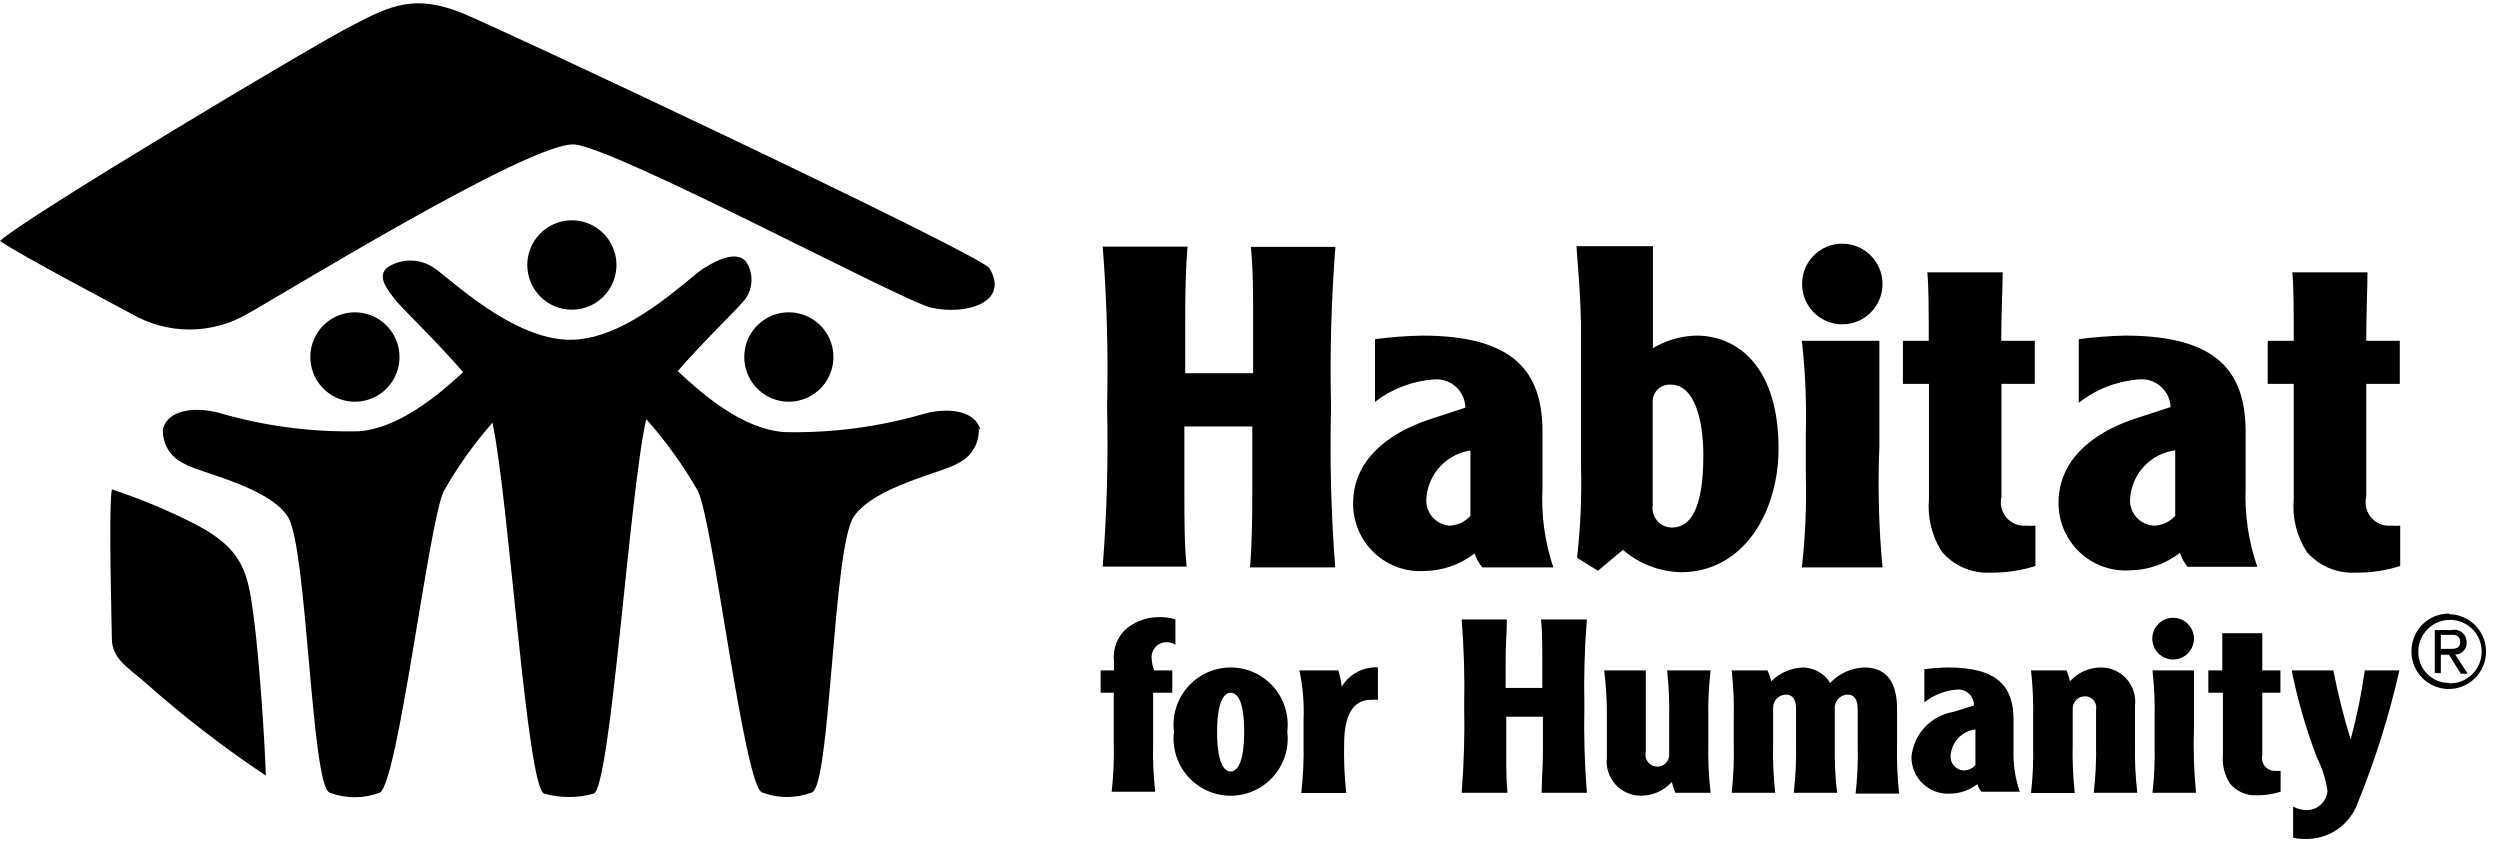 <svg xmlns="http://www.w3.org/2000/svg" fill="none" viewBox="0 0 398 134" height="134" width="398">
<g clip-path="url(#clip0_108_73)">
<path fill="black" d="M49.418 57.285C49.33 55.883 49.658 54.486 50.36 53.271C51.062 52.056 52.108 51.076 53.364 50.455C54.621 49.834 56.033 49.6 57.422 49.782C58.811 49.964 60.116 50.554 61.171 51.478C62.226 52.402 62.985 53.618 63.352 54.974C63.719 56.33 63.677 57.764 63.233 59.096C62.788 60.427 61.961 61.598 60.854 62.459C59.747 63.32 58.411 63.833 57.014 63.935C56.078 64.002 55.139 63.884 54.25 63.586C53.361 63.287 52.539 62.815 51.833 62.197C51.127 61.579 50.55 60.826 50.135 59.983C49.721 59.14 49.477 58.223 49.418 57.285Z"></path>
<path fill="black" d="M132.667 57.285C132.755 55.883 132.427 54.486 131.725 53.271C131.022 52.056 129.977 51.076 128.721 50.455C127.464 49.834 126.052 49.6 124.663 49.782C123.274 49.964 121.969 50.554 120.914 51.478C119.859 52.402 119.1 53.618 118.733 54.974C118.366 56.33 118.408 57.764 118.852 59.096C119.297 60.427 120.124 61.598 121.231 62.459C122.338 63.32 123.674 63.833 125.071 63.935C126.007 64.002 126.946 63.884 127.835 63.586C128.724 63.287 129.546 62.815 130.252 62.197C130.958 61.579 131.535 60.826 131.95 59.983C132.364 59.14 132.608 58.223 132.667 57.285Z"></path>
<path fill="black" d="M156.082 68.423C155.253 65.331 151.008 64.866 147.26 65.83C139.994 67.964 132.442 68.963 124.872 68.789C118.239 68.324 111.904 62.837 107.891 59.08C111.871 54.492 116.979 49.571 118.14 48.207C118.993 47.339 119.517 46.199 119.62 44.984C119.723 43.77 119.399 42.557 118.703 41.557C117.277 40.128 114.757 40.992 112.07 42.688C109.384 44.384 99.931 54.093 90.777 54.093C81.623 54.093 71.706 44.384 69.152 42.688C68.035 41.901 66.704 41.479 65.338 41.479C63.973 41.479 62.641 41.901 61.524 42.688C60.098 44.118 61.524 46.013 63.216 48.074C64.41 49.471 69.849 54.724 73.729 59.246C69.716 62.97 63.448 68.191 57.146 68.656C49.576 68.83 42.025 67.832 34.759 65.697C31.011 64.733 26.765 65.198 25.936 68.29C25.879 69.433 26.164 70.566 26.755 71.544C27.346 72.522 28.216 73.299 29.253 73.777C31.442 75.206 42.752 77.401 45.836 82.289C48.921 87.176 49.518 124.915 52.47 126.179C55.042 127.17 57.89 127.17 60.463 126.179C63.348 124.716 68.191 83.552 70.612 78.265C72.82 74.345 75.432 70.667 78.406 67.293C81.026 79.595 83.878 125.414 86.631 126.345C89.213 127.065 91.943 127.065 94.525 126.345C97.245 125.181 100.23 78.132 102.883 66.728C106.03 70.262 108.798 74.118 111.141 78.232C113.596 83.519 118.438 124.782 121.29 126.145C123.864 127.133 126.71 127.133 129.284 126.145C132.235 124.882 132.6 87.143 135.917 82.255C139.234 77.368 150.411 75.173 152.5 73.743C153.537 73.266 154.407 72.488 154.998 71.51C155.589 70.532 155.875 69.399 155.817 68.257L156.082 68.423Z"></path>
<path fill="black" d="M83.945 42.189C83.945 40.782 84.361 39.406 85.141 38.236C85.921 37.066 87.029 36.154 88.326 35.615C89.623 35.077 91.05 34.936 92.427 35.211C93.804 35.485 95.069 36.163 96.061 37.158C97.054 38.153 97.73 39.421 98.004 40.801C98.278 42.181 98.137 43.612 97.6 44.912C97.063 46.212 96.153 47.324 94.986 48.106C93.819 48.887 92.446 49.305 91.043 49.305C89.16 49.305 87.355 48.555 86.024 47.221C84.693 45.886 83.945 44.076 83.945 42.189Z"></path>
<path fill="black" d="M157.509 42.688C160.825 48.174 153.727 50.236 148.222 48.972C143.612 47.908 98.273 23.636 91.474 23.004C84.674 22.372 43.946 47.509 39.435 49.936C36.623 51.587 33.424 52.458 30.165 52.458C26.907 52.458 23.707 51.587 20.895 49.936C18.905 48.872 3.317 40.66 0 38.365C3.317 35.04 50.513 6.811 56.019 4.085C62.32 0.76 65.969 -0.77 73.033 1.857C77.842 3.652 155.95 40.427 157.509 42.688Z"></path>
<path fill="black" d="M17.877 77.933C22.434 79.44 26.87 81.297 31.143 83.486C39.07 87.575 39.501 91.665 40.397 98.282C41.292 104.899 42.188 118.498 42.321 123.485C35.505 118.93 29.011 113.909 22.885 108.456C20.497 106.362 17.777 104.865 17.81 101.64C17.81 100.41 17.247 80.959 17.81 77.9L17.877 77.933Z"></path>
<path fill="black" d="M389.907 97.783C391.083 97.797 392.228 98.159 393.197 98.826C394.167 99.492 394.917 100.432 395.353 101.527C395.789 102.621 395.892 103.821 395.647 104.973C395.402 106.126 394.822 107.18 393.979 108.002C393.136 108.823 392.069 109.375 390.913 109.588C389.757 109.801 388.563 109.665 387.484 109.198C386.405 108.73 385.489 107.952 384.852 106.961C384.214 105.971 383.885 104.814 383.904 103.635C383.904 102.848 384.06 102.069 384.362 101.342C384.665 100.616 385.108 99.957 385.666 99.403C386.225 98.85 386.887 98.412 387.615 98.117C388.343 97.822 389.122 97.675 389.907 97.683V97.783ZM389.907 108.789C390.905 108.815 391.889 108.544 392.733 108.009C393.576 107.474 394.243 106.7 394.648 105.785C395.052 104.87 395.177 103.855 395.005 102.869C394.834 101.883 394.375 100.97 393.685 100.246C392.996 99.523 392.107 99.02 391.133 98.803C390.158 98.586 389.141 98.664 388.211 99.027C387.28 99.39 386.478 100.021 385.907 100.842C385.335 101.662 385.019 102.635 384.999 103.635C384.972 104.296 385.079 104.956 385.314 105.575C385.549 106.193 385.907 106.757 386.366 107.233C386.825 107.709 387.375 108.086 387.984 108.342C388.593 108.598 389.247 108.728 389.907 108.722V108.789ZM388.614 107.16H387.619V100.31H390.272C390.565 100.238 390.87 100.235 391.164 100.301C391.458 100.367 391.733 100.5 391.967 100.69C392.202 100.88 392.389 101.121 392.515 101.396C392.641 101.67 392.702 101.97 392.693 102.272C392.707 102.52 392.67 102.769 392.584 103.002C392.498 103.236 392.366 103.45 392.196 103.63C392.025 103.811 391.819 103.954 391.591 104.052C391.363 104.15 391.117 104.201 390.869 104.2L392.859 107.259H391.765L389.874 104.234H388.581V107.259L388.614 107.16ZM388.614 103.303H390.239C391.333 103.303 391.665 102.904 391.665 102.139C391.667 101.984 391.635 101.831 391.572 101.689C391.508 101.548 391.415 101.422 391.298 101.321C391.181 101.22 391.044 101.145 390.895 101.103C390.747 101.06 390.591 101.051 390.438 101.075H388.581V103.303H388.614Z"></path>
<path fill="black" d="M189.05 39.296C188.752 42.788 188.685 46.844 188.685 51.2V59.413C190.244 59.413 191.803 59.413 194.091 59.413C196.38 59.413 197.939 59.413 199.498 59.413V51.2C199.498 46.844 199.498 42.788 199.133 39.296H212.598C211.937 47.769 211.705 56.27 211.902 64.766C211.69 73.295 211.912 81.829 212.565 90.335H199C199.299 86.844 199.365 82.754 199.365 78.432V67.891C197.806 67.891 196.247 67.891 193.959 67.891C191.67 67.891 190.111 67.891 188.553 67.891V78.299C188.553 82.654 188.553 86.711 188.917 90.202H175.551C176.214 81.73 176.446 73.229 176.248 64.733C176.446 56.236 176.214 47.736 175.551 39.263H189.05V39.296Z"></path>
<path fill="black" d="M218.9 53.993C221.375 53.669 223.866 53.48 226.362 53.428C241.088 53.428 245.566 59.213 245.566 68.756V77.667C245.339 81.961 245.924 86.259 247.291 90.335H235.981C235.441 89.673 235.025 88.918 234.754 88.108C232.474 89.882 229.679 90.862 226.794 90.9C225.328 90.997 223.858 90.789 222.477 90.29C221.095 89.79 219.831 89.011 218.763 88C217.695 86.989 216.847 85.768 216.272 84.413C215.696 83.059 215.405 81.6 215.417 80.127C215.417 73.478 220.625 69.122 227.391 66.828L233.294 64.899C233.279 64.262 233.133 63.635 232.865 63.058C232.596 62.48 232.212 61.964 231.736 61.543C231.259 61.121 230.701 60.803 230.096 60.608C229.491 60.413 228.852 60.346 228.22 60.41C224.834 60.664 221.596 61.9 218.9 63.968V53.993ZM234.356 71.682C232.472 71.903 230.722 72.768 229.399 74.13C228.077 75.493 227.262 77.27 227.092 79.163C227.023 79.705 227.065 80.255 227.215 80.78C227.364 81.305 227.619 81.794 227.964 82.217C228.308 82.64 228.735 82.989 229.218 83.241C229.701 83.493 230.23 83.644 230.774 83.685C231.402 83.66 232.02 83.509 232.59 83.24C233.159 82.972 233.67 82.592 234.09 82.123V71.682H234.356Z"></path>
<path fill="black" d="M263.144 39.296V55.423C265.233 54.17 267.61 53.483 270.043 53.428C276.676 53.428 283.144 58.415 283.144 71.416C283.144 81.391 277.671 91.1 267.556 91.1C264.177 91.004 260.934 89.748 258.368 87.542L254.388 90.867L251.072 88.806C251.615 83.971 251.826 79.105 251.702 74.242V53.76C251.702 51.133 251.702 48.207 250.972 39.197H263.211L263.144 39.296ZM263.144 80.26C263.05 80.713 263.058 81.181 263.168 81.63C263.278 82.079 263.488 82.498 263.78 82.855C264.073 83.212 264.442 83.499 264.86 83.695C265.278 83.89 265.734 83.989 266.196 83.984C269.114 83.984 271.171 80.992 271.171 72.513C271.171 66.462 269.612 61.241 266.03 61.241C265.638 61.206 265.242 61.257 264.872 61.391C264.502 61.526 264.165 61.74 263.887 62.019C263.609 62.298 263.395 62.636 263.261 63.007C263.127 63.378 263.076 63.774 263.111 64.167V80.36L263.144 80.26Z"></path>
<path fill="black" d="M293.293 38.798C294.559 38.798 295.796 39.174 296.849 39.879C297.902 40.584 298.722 41.587 299.207 42.759C299.691 43.932 299.818 45.222 299.571 46.467C299.324 47.712 298.714 48.855 297.819 49.753C296.924 50.65 295.783 51.261 294.542 51.509C293.3 51.757 292.013 51.629 290.843 51.144C289.673 50.658 288.674 49.836 287.97 48.78C287.267 47.725 286.892 46.484 286.892 45.215C286.887 44.371 287.05 43.535 287.37 42.754C287.69 41.973 288.161 41.264 288.757 40.667C289.352 40.071 290.059 39.598 290.838 39.277C291.617 38.956 292.451 38.793 293.293 38.798ZM299.196 54.292C299.196 57.983 299.196 63.436 299.196 71.117C298.935 77.527 299.101 83.947 299.694 90.335H286.858C287.401 85.501 287.612 80.635 287.489 75.772V68.822C287.612 63.959 287.401 59.093 286.858 54.259H299.163L299.196 54.292Z"></path>
<path fill="black" d="M318.831 43.353C318.831 45.547 318.599 49.77 318.599 54.259H323.939V61.108H318.632V79.097C318.494 79.669 318.493 80.267 318.63 80.84C318.767 81.413 319.037 81.946 319.419 82.394C319.801 82.842 320.284 83.192 320.827 83.417C321.371 83.641 321.96 83.733 322.546 83.685C323.043 83.716 323.541 83.716 324.038 83.685V90.102C321.712 90.845 319.282 91.204 316.841 91.166C315.391 91.235 313.944 90.971 312.611 90.395C311.277 89.819 310.093 88.945 309.147 87.841C307.544 85.346 306.82 82.385 307.09 79.429V61.108H302.944V54.259H307.057C307.057 49.77 307.057 45.547 306.825 43.353H318.798H318.831Z"></path>
<path fill="black" d="M330.937 53.993C333.379 53.673 335.837 53.484 338.3 53.428C353.026 53.428 357.503 59.213 357.503 68.756V77.667C357.333 81.936 357.963 86.199 359.361 90.236H348.25C347.717 89.574 347.312 88.818 347.056 88.008C344.776 89.782 341.982 90.763 339.096 90.801C337.63 90.897 336.161 90.689 334.779 90.19C333.397 89.691 332.133 88.911 331.065 87.9C329.998 86.889 329.149 85.668 328.574 84.314C327.998 82.959 327.707 81.5 327.72 80.028C327.72 73.378 332.927 69.022 339.66 66.728L345.563 64.799C345.536 64.165 345.378 63.542 345.1 62.972C344.822 62.401 344.429 61.894 343.947 61.482C343.464 61.07 342.902 60.763 342.296 60.578C341.69 60.394 341.052 60.337 340.422 60.41C336.962 60.682 333.661 61.978 330.937 64.134V54.159V53.993ZM346.392 71.682C344.509 71.903 342.759 72.768 341.436 74.13C340.114 75.493 339.299 77.27 339.129 79.163C339.059 79.718 339.106 80.281 339.266 80.817C339.426 81.353 339.696 81.85 340.058 82.275C340.42 82.701 340.866 83.046 341.369 83.289C341.871 83.531 342.419 83.666 342.976 83.685C343.605 83.66 344.223 83.509 344.792 83.24C345.362 82.972 345.872 82.592 346.293 82.123V71.682H346.392Z"></path>
<path fill="black" d="M376.906 43.353C376.906 45.547 376.707 49.77 376.707 54.259H382.047V61.108H376.707V79.097C376.568 79.669 376.568 80.267 376.704 80.84C376.841 81.413 377.112 81.946 377.494 82.394C377.876 82.842 378.359 83.192 378.902 83.417C379.446 83.641 380.035 83.733 380.621 83.685C381.118 83.716 381.616 83.716 382.113 83.685V90.102C379.787 90.845 377.357 91.204 374.916 91.166C373.466 91.235 372.019 90.971 370.685 90.395C369.352 89.819 368.167 88.945 367.221 87.841C365.619 85.346 364.895 82.385 365.165 79.429V61.108H361.019V54.259H365.165C365.165 49.77 365.165 45.547 364.933 43.353H376.906Z"></path>
<path fill="black" d="M187.127 102.638C186.71 102.374 186.226 102.236 185.734 102.239C185.404 102.233 185.077 102.296 184.774 102.425C184.47 102.554 184.197 102.745 183.972 102.987C183.747 103.228 183.575 103.514 183.467 103.826C183.359 104.138 183.318 104.47 183.346 104.799C183.365 105.46 183.499 106.113 183.744 106.727H186.629V110.285H183.578V118.165C183.509 120.797 183.62 123.43 183.909 126.046H176.978C177.268 123.43 177.379 120.797 177.309 118.165V110.285H175.22V106.727H177.342V105.231C177.232 104.231 177.375 103.22 177.757 102.29C178.14 101.36 178.75 100.542 179.531 99.911C181.02 98.788 182.843 98.202 184.705 98.249C185.527 98.244 186.343 98.367 187.127 98.614V102.638Z"></path>
<path fill="black" d="M204.937 116.47C205.092 117.749 204.974 119.048 204.592 120.278C204.209 121.509 203.57 122.645 202.718 123.61C201.865 124.575 200.818 125.347 199.645 125.876C198.473 126.405 197.201 126.679 195.915 126.679C194.629 126.679 193.358 126.405 192.185 125.876C191.013 125.347 189.966 124.575 189.113 123.61C188.26 122.645 187.621 121.509 187.239 120.278C186.856 119.048 186.739 117.749 186.894 116.47C186.739 115.19 186.856 113.892 187.239 112.661C187.621 111.43 188.26 110.295 189.113 109.33C189.966 108.365 191.013 107.592 192.185 107.063C193.358 106.534 194.629 106.26 195.915 106.26C197.201 106.26 198.473 106.534 199.645 107.063C200.818 107.592 201.865 108.365 202.718 109.33C203.57 110.295 204.209 111.43 204.592 112.661C204.974 113.892 205.092 115.19 204.937 116.47ZM193.759 116.47C193.759 121.158 194.754 122.82 195.915 122.82C197.076 122.82 198.071 121.158 198.071 116.47C198.071 111.781 197.076 110.285 195.915 110.285C194.754 110.285 193.759 111.948 193.759 116.636V116.47Z"></path>
<path fill="black" d="M213.063 106.727C213.323 107.573 213.501 108.441 213.593 109.321C214.111 108.457 214.826 107.729 215.679 107.198C216.533 106.666 217.5 106.345 218.502 106.262C218.787 106.205 219.079 106.205 219.364 106.262V111.416C218.978 111.372 218.589 111.372 218.203 111.416C215.285 111.416 213.991 114.109 213.991 118.365C213.922 120.996 214.033 123.629 214.323 126.245H207.159C207.461 123.63 207.583 120.997 207.524 118.365V114.608C207.641 111.963 207.418 109.315 206.86 106.727H213.063Z"></path>
<path fill="black" d="M239.894 98.614C239.894 100.51 239.695 102.704 239.695 105.065V109.52H242.614H245.533V105.065C245.533 102.704 245.533 100.51 245.334 98.614H252.63C252.265 103.204 252.133 107.81 252.232 112.413C252.133 117.016 252.265 121.622 252.63 126.212H245.433C245.433 124.317 245.632 122.122 245.632 119.761V114.109C244.803 114.109 243.941 114.109 242.714 114.109C241.486 114.109 240.624 114.109 239.795 114.109V119.761C239.795 122.122 239.795 124.317 239.994 126.212H232.697C233.061 121.622 233.194 117.016 233.095 112.413C233.194 107.81 233.061 103.204 232.697 98.614H239.994H239.894Z"></path>
<path fill="black" d="M266.726 126.212C266.479 125.657 266.29 125.077 266.162 124.483C265.542 125.172 264.785 125.723 263.94 126.101C263.094 126.479 262.179 126.675 261.254 126.677C260.48 126.683 259.714 126.523 259.007 126.209C258.3 125.894 257.667 125.432 257.153 124.853C256.638 124.274 256.252 123.591 256.021 122.851C255.791 122.111 255.72 121.329 255.814 120.559V114.608C255.854 111.974 255.71 109.341 255.383 106.727H262.017V119.662C261.946 119.926 261.934 120.202 261.98 120.472C262.026 120.742 262.13 120.998 262.284 121.224C262.439 121.449 262.64 121.639 262.874 121.779C263.108 121.919 263.37 122.007 263.642 122.036C263.913 122.065 264.187 122.035 264.446 121.948C264.705 121.86 264.941 121.718 265.14 121.53C265.338 121.343 265.494 121.114 265.596 120.86C265.698 120.607 265.744 120.334 265.731 120.061V114.608C265.8 111.976 265.689 109.343 265.4 106.727H272.331C272.029 109.343 271.907 111.976 271.967 114.608V118.332C271.907 120.964 272.029 123.597 272.331 126.212H266.693H266.726Z"></path>
<path fill="black" d="M281.386 106.727C281.639 107.283 281.839 107.862 281.983 108.456C283.338 107.109 285.15 106.325 287.057 106.262C287.923 106.28 288.771 106.515 289.524 106.944C290.277 107.374 290.911 107.985 291.369 108.722C292.07 107.974 292.911 107.372 293.844 106.95C294.778 106.527 295.785 106.294 296.808 106.262C300.589 106.262 302.015 108.922 302.015 112.912V118.465C301.948 121.096 302.059 123.729 302.347 126.345H295.415C295.703 123.729 295.814 121.096 295.747 118.465V112.945C295.747 111.582 295.349 110.584 294.155 110.584C293.86 110.587 293.568 110.652 293.299 110.775C293.031 110.899 292.792 111.078 292.597 111.301C292.403 111.524 292.258 111.786 292.172 112.07C292.086 112.353 292.061 112.651 292.099 112.945V118.332C292.039 120.964 292.161 123.597 292.463 126.212H285.565C285.867 123.597 285.989 120.964 285.93 118.332V112.879C285.93 111.615 285.532 110.584 284.338 110.584C284.068 110.584 283.8 110.638 283.551 110.741C283.301 110.845 283.075 110.997 282.884 111.188C282.693 111.38 282.541 111.607 282.438 111.857C282.335 112.107 282.281 112.375 282.281 112.646V118.332C282.212 120.963 282.322 123.596 282.613 126.212H275.681C275.971 123.596 276.082 120.963 276.013 118.332V114.608C276.082 111.976 275.971 109.344 275.681 106.727H281.386Z"></path>
<path fill="black" d="M306.095 106.561C307.438 106.39 308.789 106.29 310.142 106.262C318.135 106.262 320.556 109.387 320.556 114.574V119.396C320.48 121.655 320.817 123.908 321.551 126.046H315.448C315.153 125.693 314.928 125.286 314.785 124.849C313.549 125.805 312.035 126.331 310.473 126.345C309.678 126.395 308.881 126.281 308.132 126.009C307.383 125.737 306.698 125.313 306.119 124.764C305.54 124.215 305.081 123.553 304.768 122.818C304.456 122.083 304.298 121.292 304.304 120.493C304.47 118.735 305.21 117.082 306.41 115.789C307.609 114.496 309.201 113.637 310.938 113.344L314.254 112.313C314.261 111.96 314.193 111.608 314.053 111.283C313.914 110.958 313.708 110.666 313.447 110.427C313.187 110.188 312.879 110.007 312.543 109.897C312.208 109.786 311.853 109.749 311.502 109.786C309.625 109.936 307.836 110.642 306.361 111.815V106.561H306.095ZM314.453 116.137C313.426 116.265 312.475 116.746 311.761 117.497C311.048 118.249 310.616 119.225 310.54 120.26C310.512 120.556 310.546 120.855 310.637 121.138C310.729 121.421 310.877 121.683 311.072 121.907C311.268 122.131 311.506 122.312 311.774 122.441C312.042 122.569 312.333 122.642 312.629 122.654C312.982 122.648 313.329 122.568 313.649 122.42C313.969 122.271 314.255 122.056 314.487 121.79V116.17L314.453 116.137Z"></path>
<path fill="black" d="M328.98 106.727C329.224 107.284 329.413 107.863 329.544 108.456C330.164 107.767 330.921 107.216 331.767 106.838C332.612 106.46 333.527 106.264 334.453 106.262C335.226 106.256 335.992 106.416 336.7 106.73C337.407 107.045 338.039 107.507 338.554 108.086C339.069 108.666 339.454 109.348 339.685 110.088C339.916 110.829 339.986 111.61 339.892 112.38V118.332C339.833 120.964 339.954 123.597 340.257 126.212H333.325C333.627 123.597 333.749 120.964 333.69 118.332V113.012C333.743 112.758 333.74 112.496 333.683 112.244C333.625 111.991 333.514 111.754 333.356 111.549C333.199 111.343 332.999 111.175 332.77 111.054C332.542 110.934 332.289 110.864 332.031 110.85C331.774 110.837 331.517 110.874 331.275 110.961C331.032 111.047 330.809 111.181 330.618 111.354C330.427 111.527 330.272 111.736 330.162 111.969C330.051 112.202 329.988 112.455 329.975 112.712V118.365C329.908 120.996 330.019 123.629 330.307 126.245H323.342C323.63 123.629 323.741 120.996 323.673 118.365V114.608C323.741 111.976 323.63 109.344 323.342 106.727H328.98Z"></path>
<path fill="black" d="M345.962 98.348C346.618 98.348 347.259 98.543 347.804 98.909C348.35 99.274 348.775 99.793 349.026 100.401C349.277 101.009 349.343 101.677 349.215 102.322C349.087 102.967 348.771 103.56 348.307 104.025C347.843 104.49 347.252 104.806 346.609 104.935C345.965 105.063 345.298 104.997 344.692 104.745C344.086 104.494 343.568 104.067 343.204 103.521C342.84 102.974 342.645 102.331 342.645 101.673C342.645 100.792 342.994 99.946 343.616 99.322C344.238 98.699 345.082 98.348 345.962 98.348ZM349.278 106.727C349.278 108.722 349.278 111.682 349.278 115.838C349.159 119.299 349.269 122.765 349.61 126.212H342.678C342.969 123.596 343.08 120.963 343.01 118.332V114.608C343.08 111.976 342.969 109.343 342.678 106.727H349.312H349.278Z"></path>
<path fill="black" d="M360.157 100.809C360.157 102.006 360.157 104.134 360.157 106.727H363.042V110.285H360.157V120.26C360.089 120.569 360.093 120.889 360.171 121.195C360.248 121.502 360.396 121.786 360.602 122.025C360.808 122.264 361.067 122.451 361.358 122.572C361.65 122.693 361.965 122.744 362.279 122.721H363.075V126.046C361.81 126.445 360.488 126.636 359.162 126.611C358.375 126.637 357.592 126.483 356.874 126.161C356.155 125.838 355.52 125.355 355.016 124.749C354.144 123.399 353.747 121.796 353.888 120.194V110.285H351.566V106.727H353.789C353.789 104.3 353.789 102.006 353.789 100.809H360.422H360.157Z"></path>
<path fill="black" d="M371.467 106.727C372.197 110.441 373.116 114.114 374.22 117.733C375.197 114.115 375.95 110.439 376.475 106.727H381.981C380.351 113.936 378.132 120.997 375.347 127.841C374.725 129.564 373.575 131.045 372.062 132.072C370.548 133.1 368.75 133.62 366.923 133.56C366.298 133.573 365.674 133.506 365.066 133.361V128.406C365.728 128.766 366.468 128.96 367.221 128.972C368.062 128.974 368.873 128.656 369.488 128.081C370.104 127.507 370.479 126.72 370.538 125.879C370.255 124.039 369.685 122.255 368.847 120.593C367.128 116.09 365.786 111.453 364.833 106.727H371.467Z"></path>
</g>
<defs>
<clipPath id="clip0_108_73">
<rect transform="translate(0 0.56)" fill="white" height="133" width="398"></rect>
</clipPath>
</defs>
</svg>
